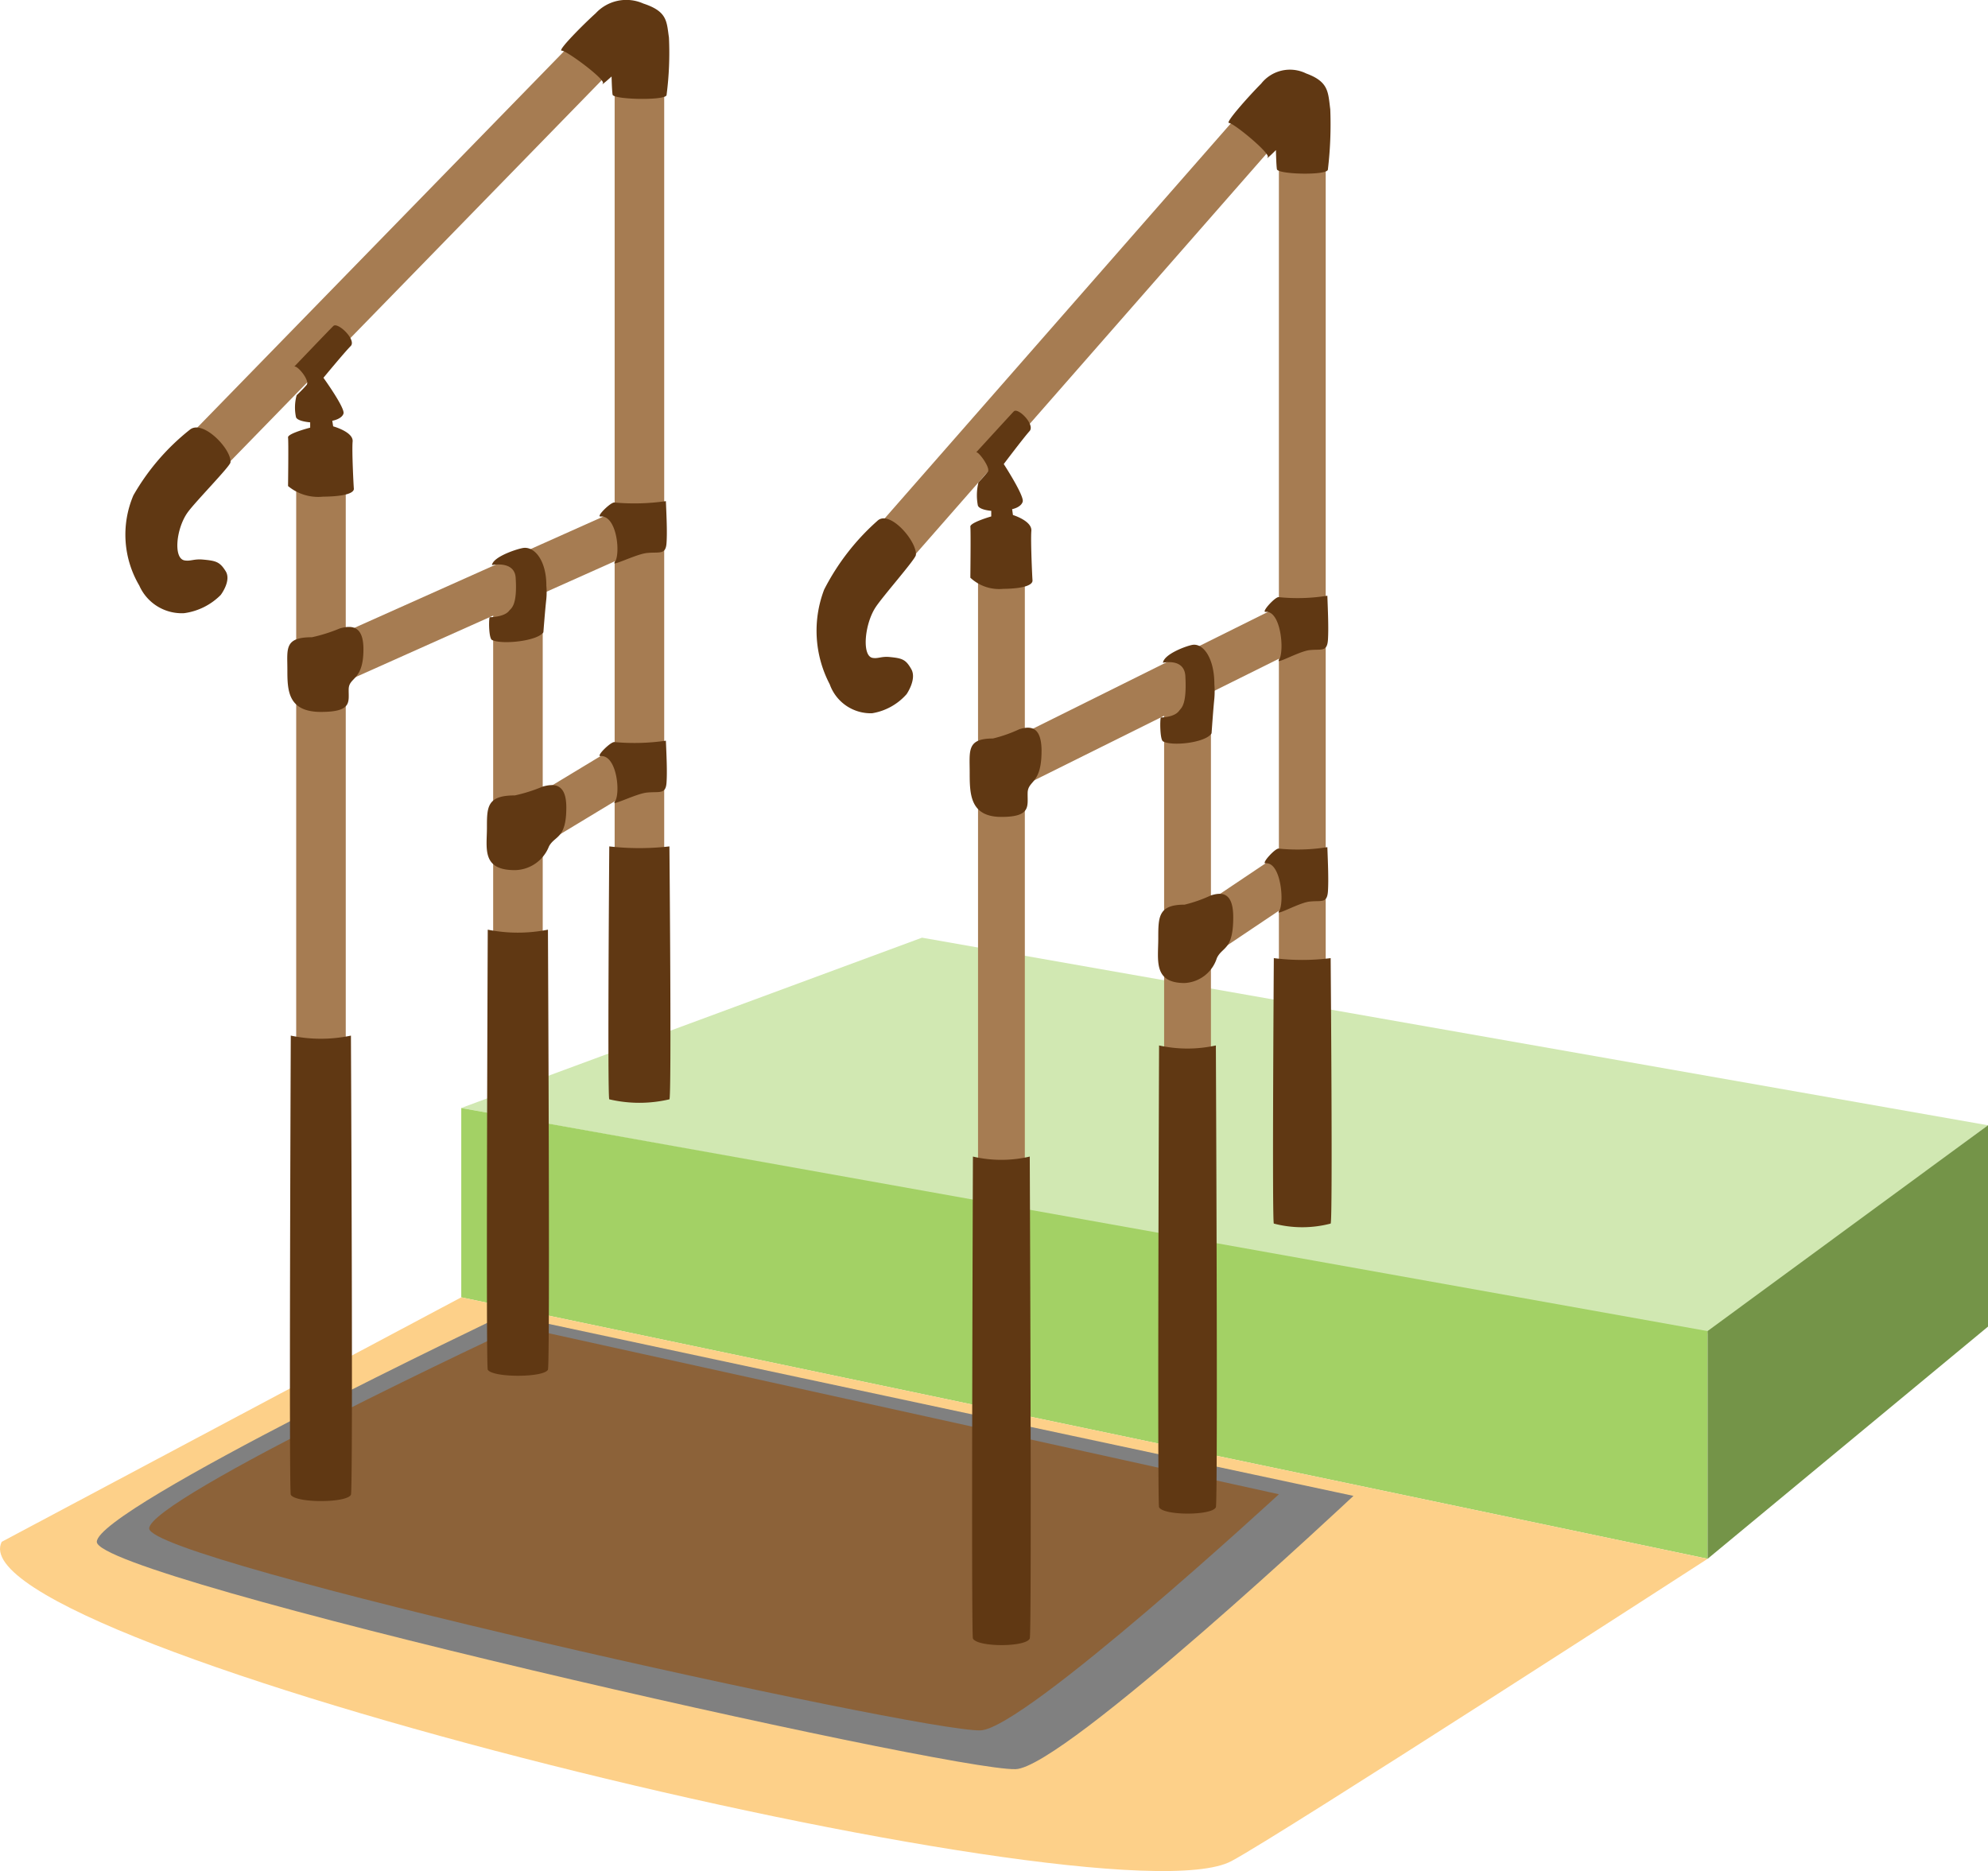 <svg xmlns="http://www.w3.org/2000/svg" xmlns:xlink="http://www.w3.org/1999/xlink" width="103.946" height="97.837" viewBox="0 0 103.946 97.837"><defs><clipPath id="a"><rect width="103.946" height="97.837" fill="none"/></clipPath></defs><path d="M41.183,92.626l65.168,11.788,14.66-10.882-55.738-9.81Z" transform="translate(-17.065 -34.691)" fill="#d1e8b2"/><path d="M106.351,122.5,41.183,108.829v-9.9l65.168,11.665Z" transform="translate(-17.065 -40.991)" fill="#a3d165"/><path d="M152.459,111.231v11.91L167.119,111V100.472Z" transform="translate(-63.173 -41.632)" fill="#749448"/><g clip-path="url(#a)"><path d="M64.381,145.318c-6.526,3.451-67.011-11.3-64.291-16.7l24.029-12.784,65.168,13.672S66.876,144,64.381,145.318" transform="translate(0 -47.998)" fill="#fdd089"/><path d="M56.681,141.141c-3.514.093-48.037-9.963-48.037-11.887,0-1.748,21.326-11.887,21.326-11.887l44.38,9.484S59.2,141.076,56.681,141.141" transform="translate(-3.582 -48.632)" fill="gray"/><path d="M56.782,139.558c-3.179.082-43.461-8.85-43.461-10.559,0-1.552,19.294-10.559,19.294-10.559l39.774,8.771S59.062,139.5,56.782,139.558" transform="translate(-5.52 -49.077)" fill="#8c6239"/><rect width="2.591" height="40.752" transform="translate(15.487 24.511)" fill="#a67c52"/><rect width="2.591" height="44.137" transform="translate(32.138 4.136)" fill="#a67c52"/><path d="M27.6,54.947,26.444,52.86l17.446-7.8,1.153,2.088Z" transform="translate(-10.957 -18.67)" fill="#a67c52"/><path d="M16.639,26.651l-1.947-1.538L36.816,2.41l1.948,1.537Z" transform="translate(-6.088 -0.999)" fill="#a67c52"/><rect width="2.591" height="26.039" transform="translate(25.786 30.008)" fill="#a67c52"/><path d="M46.914,71.83l-1.443-1.936L51.415,66.3l1.444,1.936Z" transform="translate(-18.841 -27.473)" fill="#a67c52"/><path d="M29.076,116.473c-.216.442-2.9.442-3.145,0-.1-.177,0-24.007,0-24.007a7.645,7.645,0,0,0,3.145,0s.119,23.764,0,24.007" transform="translate(-10.727 -38.314)" fill="#603813"/><path d="M46.664,106.016c-.216.423-2.9.423-3.147,0-.1-.17,0-23.009,0-23.009a8.031,8.031,0,0,0,3.147,0s.118,22.776,0,23.009" transform="translate(-18.014 -34.395)" fill="#603813"/><path d="M57.511,88.8a6.873,6.873,0,0,1-3.145,0c-.1-.1,0-13.225,0-13.225a13.831,13.831,0,0,0,3.145,0s.119,13.091,0,13.225" transform="translate(-22.509 -31.317)" fill="#603813"/><path d="M47.612,71.269c0,1.666-.6,1.455-.909,2.04a1.949,1.949,0,0,1-1.783,1.237c-1.749,0-1.459-1.144-1.459-2.223s0-1.684,1.459-1.684a8.367,8.367,0,0,0,1.458-.461c.649-.185,1.234-.121,1.234,1.09" transform="translate(-18.001 -29.047)" fill="#603813"/><path d="M29.629,57.143c0,1.666-.754,1.435-.771,2.083s.216,1.194-1.449,1.194c-1.748,0-1.757-1.144-1.757-2.222s-.173-1.683,1.285-1.683a8.383,8.383,0,0,0,1.458-.461c.651-.184,1.234-.122,1.234,1.09" transform="translate(-10.626 -23.194)" fill="#603813"/><path d="M54.319,69.34c-.191.24,1.117-.432,1.681-.491.664-.069.991.114,1.032-.527.039-.569,0-1.369-.034-2.186a11.486,11.486,0,0,1-2.679.073c-.17-.061-1,.755-.738.732.862-.077,1.062,1.99.738,2.4" transform="translate(-22.181 -27.405)" fill="#603813"/><path d="M54.319,47.948c-.191.241,1.117-.431,1.681-.49.664-.069.991.115,1.032-.528.039-.568,0-1.369-.034-2.185a11.486,11.486,0,0,1-2.679.073c-.17-.061-1,.755-.738.731.862-.077,1.062,1.992.738,2.4" transform="translate(-22.181 -18.541)" fill="#603813"/><path d="M46.658,50.873a3.8,3.8,0,0,1,0,.727c-.063.541-.153,1.729-.153,1.729-.312.47-2.2.657-2.691.4-.156-.083-.174-.979-.121-1.188,0,0,.76.011,1.031-.347.091-.122.429-.253.331-1.719-.061-.91-1.24-.659-1.24-.659.066-.452,1.39-.873,1.67-.9.6-.052,1.175.716,1.175,1.957" transform="translate(-18.093 -20.268)" fill="#603813"/><path d="M50.136,2.65c.247-.011,2.3,1.513,2.149,1.707S52.74,4,52.74,4s.017.737.054.951c.046.262,2.822.319,2.822.014a17.052,17.052,0,0,0,.124-3C55.615,1.11,55.661.6,54.4.185a2.182,2.182,0,0,0-2.49.509c-.647.583-2.024,1.967-1.778,1.957" transform="translate(-20.763 0)" fill="#603813"/><path d="M14.54,38.3a11.927,11.927,0,0,0-2.93,3.415,5.243,5.243,0,0,0,.308,4.718,2.426,2.426,0,0,0,2.344,1.444,3.321,3.321,0,0,0,1.912-.951s.572-.743.262-1.242-.513-.548-1.2-.611c-.463-.041-.645.1-.957.043-.592-.11-.432-1.68.171-2.513.405-.562,2.212-2.4,2.235-2.609.077-.681-1.476-2.3-2.143-1.693" transform="translate(-4.635 -15.814)" fill="#603813"/><path d="M26.041,31.208s1.814-1.9,2.045-2.125,1.225.731.907,1.049-1.425,1.659-1.425,1.659,1.14,1.581,1.048,1.873-.586.375-.586.375l.046.291s1.064.292,1.018.792.053,2.372.063,2.456c.026.194-.308.417-1.62.43a2.467,2.467,0,0,1-1.82-.556s.031-2.331,0-2.54,1.157-.513,1.157-.513v-.278s-.664-.046-.741-.269a2.443,2.443,0,0,1,.033-1.148s.337-.318.522-.54-.483-1.038-.648-.957" transform="translate(-10.656 -12.037)" fill="#603813"/><rect width="2.447" height="42.77" transform="translate(51.138 29.372)" fill="#a67c52"/><rect width="2.448" height="46.324" transform="translate(66.869 7.987)" fill="#a67c52"/><rect width="18.404" height="2.448" transform="translate(51.138 39.529) rotate(-26.424)" fill="#a67c52"/><rect width="31.696" height="2.447" transform="matrix(0.659, -0.752, 0.752, 0.659, 44.636, 28.956)" fill="#a67c52"/><rect width="2.448" height="27.329" transform="translate(60.868 35.141)" fill="#a67c52"/><rect width="6.764" height="2.447" transform="matrix(0.83, -0.557, 0.557, 0.83, 61.665, 48.168)" fill="#a67c52"/><path d="M89.807,128.469c-.2.461-2.738.461-2.972,0-.094-.187,0-25.2,0-25.2a6.556,6.556,0,0,0,2.972,0s.112,24.94,0,25.2" transform="translate(-35.964 -42.792)" fill="#603813"/><path d="M106.423,117.492c-.2.443-2.738.443-2.97,0-.094-.178,0-24.148,0-24.148a6.862,6.862,0,0,0,2.97,0s.112,23.9,0,24.148" transform="translate(-42.849 -38.678)" fill="#603813"/><path d="M116.671,99.428a5.861,5.861,0,0,1-2.972,0c-.093-.1,0-13.88,0-13.88a11.676,11.676,0,0,0,2.972,0s.114,13.739,0,13.88" transform="translate(-47.095 -35.448)" fill="#603813"/><path d="M107.319,81.026c0,1.748-.57,1.526-.858,2.141a1.865,1.865,0,0,1-1.685,1.3c-1.652,0-1.377-1.2-1.377-2.331s0-1.767,1.377-1.767a7.335,7.335,0,0,0,1.377-.484c.615-.194,1.166-.128,1.166,1.145" transform="translate(-42.837 -33.065)" fill="#603813"/><path d="M90.327,66.2c0,1.747-.712,1.507-.727,2.185s.2,1.253-1.369,1.253c-1.652,0-1.661-1.2-1.661-2.332s-.161-1.768,1.215-1.768a7.3,7.3,0,0,0,1.378-.484c.615-.193,1.165-.126,1.165,1.146" transform="translate(-35.868 -26.922)" fill="#603813"/><path d="M113.656,79c-.18.253,1.056-.453,1.589-.514.626-.074.935.121.976-.555.036-.6,0-1.437-.032-2.293a9.812,9.812,0,0,1-2.532.077c-.159-.065-.945.793-.7.768.813-.081,1,2.09.7,2.516" transform="translate(-46.786 -31.341)" fill="#603813"/><path d="M113.656,56.55c-.18.252,1.056-.452,1.589-.514.626-.073.935.119.976-.554.036-.6,0-1.437-.032-2.293a9.769,9.769,0,0,1-2.532.076c-.159-.064-.945.793-.7.769.813-.081,1,2.089.7,2.516" transform="translate(-46.786 -22.039)" fill="#603813"/><path d="M106.417,59.619a4.405,4.405,0,0,1,0,.763c-.06.568-.145,1.815-.145,1.815-.3.494-2.082.69-2.543.416-.147-.088-.164-1.028-.114-1.247,0,0,.717.011.974-.365.086-.126.4-.266.312-1.8-.057-.956-1.172-.694-1.172-.694.063-.474,1.314-.915,1.579-.941.569-.054,1.11.752,1.11,2.056" transform="translate(-42.923 -23.851)" fill="#603813"/><path d="M109.7,9.009c.234-.011,2.176,1.588,2.03,1.791s.429-.372.429-.372.016.774.051,1c.044.276,2.666.336,2.666.015A19.894,19.894,0,0,0,115,8.294c-.117-.9-.074-1.438-1.261-1.873a1.914,1.914,0,0,0-2.352.533c-.611.613-1.913,2.066-1.68,2.054" transform="translate(-45.445 -2.58)" fill="#603813"/><path d="M76.072,46.422A12.248,12.248,0,0,0,73.3,50.007a6.034,6.034,0,0,0,.292,4.952,2.275,2.275,0,0,0,2.214,1.514,3.059,3.059,0,0,0,1.806-1s.54-.778.248-1.3-.484-.576-1.136-.641c-.436-.043-.609.1-.9.044-.56-.115-.408-1.762.16-2.636.384-.591,2.09-2.517,2.112-2.74.073-.714-1.394-2.416-2.024-1.777" transform="translate(-30.208 -19.177)" fill="#603813"/><path d="M86.937,38.849s1.744-1.906,1.964-2.139,1.131.694.829,1.027-1.351,1.724-1.351,1.724,1.079,1.66.991,1.966-.553.393-.553.393l.043.306s1.006.306.962.83.05,2.491.06,2.579c.023.2-.292.437-1.531.452a2.207,2.207,0,0,1-1.719-.583s.029-2.447,0-2.665,1.093-.539,1.093-.539v-.292s-.628-.047-.7-.282a2.827,2.827,0,0,1,.031-1.205s.319-.334.493-.567c.148-.2-.522-1.1-.612-1" transform="translate(-35.896 -15.196)" fill="#603813"/></g></svg>